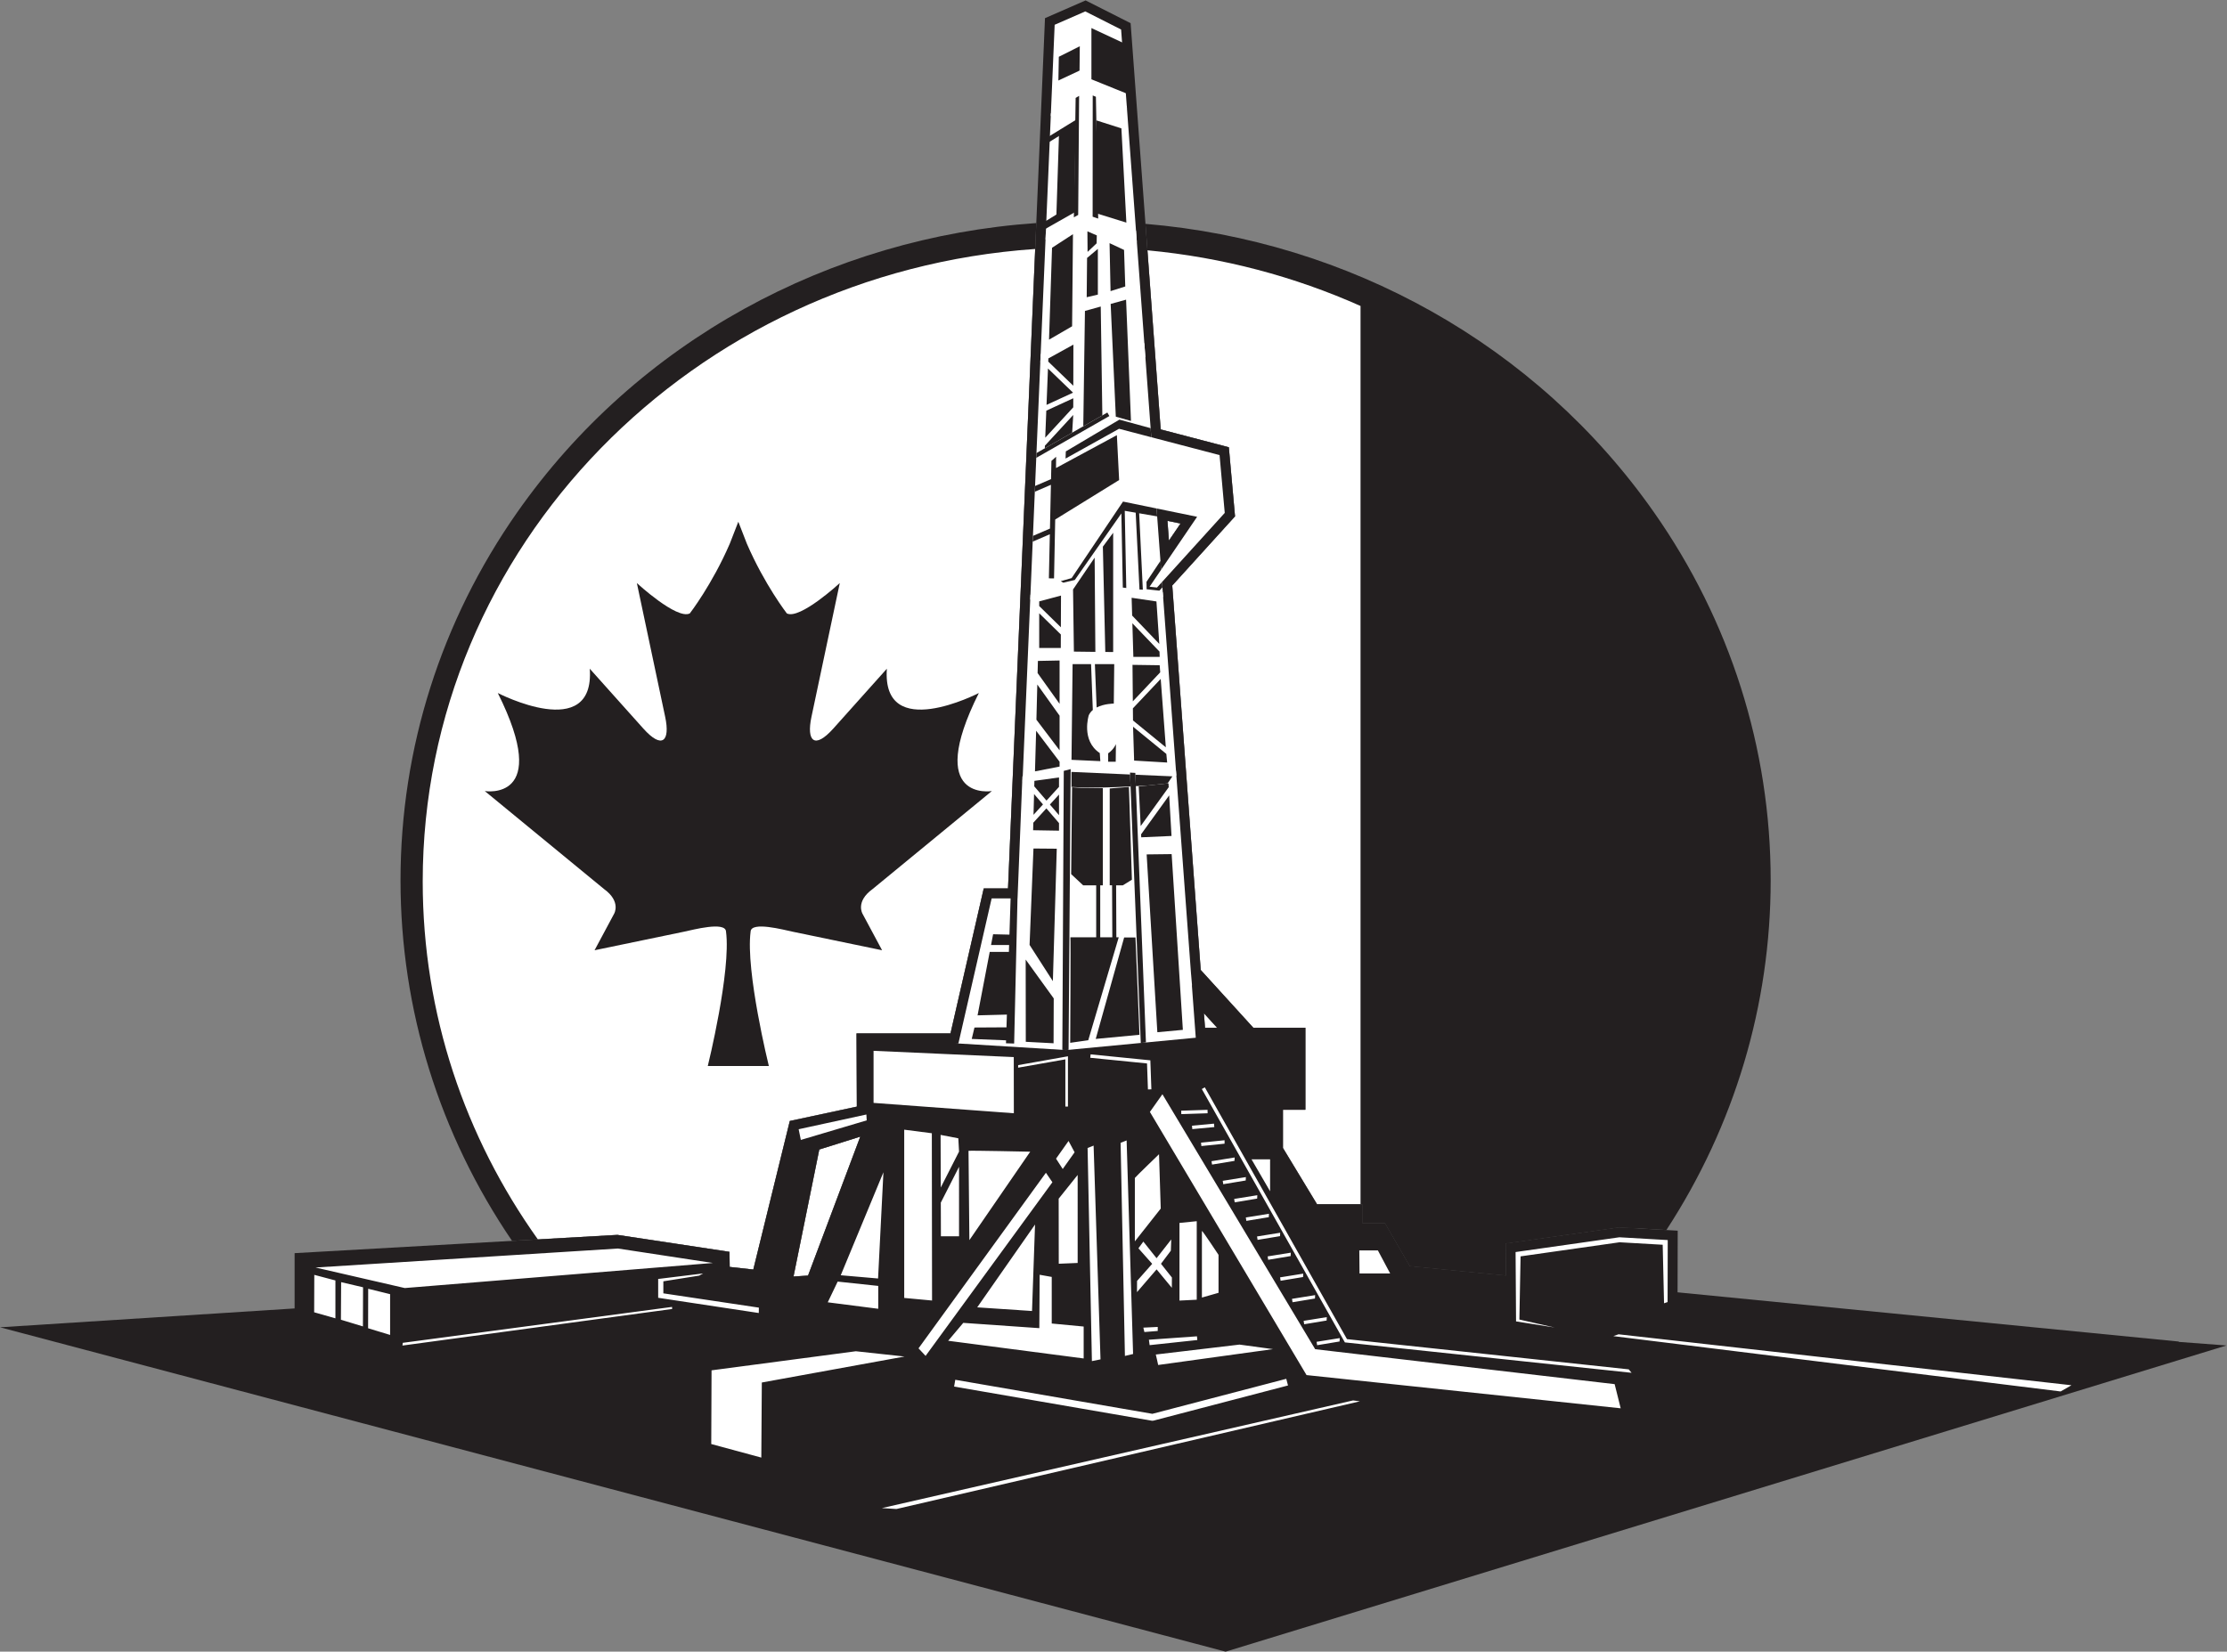 <?xml version="1.0" encoding="UTF-8" standalone="no"?>
<svg
   xmlns:dc="http://purl.org/dc/elements/1.1/"
   xmlns:cc="http://creativecommons.org/ns#"
   xmlns:rdf="http://www.w3.org/1999/02/22-rdf-syntax-ns#"
   xmlns:svg="http://www.w3.org/2000/svg"
   xmlns="http://www.w3.org/2000/svg"
   viewBox="0 0 731.827 542.907"
   height="542.907"
   width="731.827"
   xml:space="preserve"
   id="svg2"
   version="1.1"><rect x="0" y="0" width="731.827" height="542.907" fill="#808080" stroke="none"/><defs
     id="defs6" /><g
     transform="matrix(1.333,0,0,-1.333,0,542.907)"
     id="g10"><g
       transform="scale(0.1)"
       id="g12"><path
         id="path14"
         style="fill:#231f20;fill-opacity:1;fill-rule:evenodd;stroke:none"
         d="m 2823.85,3520.82 c 499.69,-42.02 963.06,-296.25 1254.14,-712.04 186.87,-266.95 287.15,-580.7 287.15,-906.79 0,-308.13 -89.57,-605.26 -257.12,-862.29 l -116.87,6.73 -279.54,-39.77 0.54,-78.976 -236.51,23.234 -61.28,106.152 h -55.6 v 46.27 h -112.01 l -83.98,138.71 v 94.17 h 55.32 v 202.21 h -128.28 l -129.76,142.59 -70.17,947.99 154.76,170.54 -15.25,170.41 -168.01,43.99 -37.53,506.87 z M 1262.27,1013.04 c -178.98,263.05 -274.887,570.1 -274.887,888.95 0,326.09 100.287,639.84 287.167,906.79 296.11,422.99 770.55,678.78 1280.13,714.03 L 2485,1882.03 h -59.87 l -81.92,-357.44 h -231.67 l 0.76,-180.55 -165.25,-35.4 -90.01,-366.343 -58.12,6.473 -0.57,37.207 -276.22,41.773 -259.86,-14.71 z m 729.72,-85.638 128.76,342.598 -101.02,-31.74 -63.52,-313.155 35.78,2.297 z m 886.08,1861.078 3.6,-48.65 28.58,42.04 -32.18,6.61 z m 89.88,-1214.21 2.66,-35.84 h 29.96 l -32.62,35.84 v 0" /><path
         id="path16"
         style="fill:#231f20;fill-opacity:1;fill-rule:evenodd;stroke:none"
         d="m 2828.44,3458.92 c 827.54,-73.74 1475.44,-742.58 1475.44,-1556.93 0,-316.95 -98.24,-611.81 -266.93,-858.19 l -45.8,2.63 -279.54,-39.77 0.54,-78.976 -236.51,23.234 -61.28,106.152 h -55.6 v 46.27 h -112.01 l -83.98,138.71 v 94.17 h 55.32 v 202.21 h -128.28 l -129.76,142.59 -70.17,947.99 154.76,170.54 -15.25,170.41 -168.01,43.99 -32.94,444.97 z M 1334.25,1017.11 c -180.1,251.65 -285.59,556.41 -285.59,884.88 0,823.51 662.53,1498.32 1503.41,1559.29 L 2485,1882.03 h -59.87 l -81.92,-357.44 h -231.67 l 0.76,-180.55 -165.25,-35.4 -90.01,-366.343 -58.12,6.473 -0.57,37.207 -276.22,41.773 -187.88,-10.64 z m 657.74,-89.708 128.76,342.598 -101.02,-31.74 -63.52,-313.155 35.78,2.297 z m 886.08,1861.078 3.6,-48.65 28.58,42.04 -32.18,6.61 z m 89.88,-1214.21 2.66,-35.84 h 29.96 l -32.62,35.84 v 0" /><path
         id="path18"
         style="fill:#ffffff;fill-opacity:1;fill-rule:evenodd;stroke:none"
         d="m 2828.68,3455.59 c 186.08,-17.36 362.95,-64.86 525.35,-137.27 V 1103.34 h -107.28 l -83.98,138.71 v 94.17 h 55.32 v 202.21 h -128.28 l -129.76,142.59 -70.17,947.99 154.76,170.54 -15.25,170.41 -168.01,43.99 -32.7,441.64 z M 1325.97,1016.64 c -179.07,251.19 -283.88,555.09 -283.88,882.55 0,825.6 665.94,1501.7 1509.87,1559.67 L 2485,1882.03 h -59.87 l -81.92,-357.44 h -231.67 l 0.76,-180.55 -165.25,-35.4 -90.01,-366.343 -58.12,6.473 -0.57,37.207 -276.22,41.773 -196.16,-11.11 z m 666.02,-89.238 128.76,342.598 -101.02,-31.74 -63.52,-313.155 35.78,2.297 z m 886.08,1861.078 3.6,-48.65 28.58,42.04 -32.18,6.61 z m 89.88,-1214.21 2.66,-35.84 h 29.96 l -32.62,35.84 v 0" /><path
         id="path20"
         style="fill:#231f20;fill-opacity:1;fill-rule:evenodd;stroke:none"
         d="m 2343.21,1524.59 81.92,357.44 H 2485 l 91.14,2146.03 100.13,43.72 110.96,-56.14 74.15,-1001.69 168.01,-43.99 15.25,-170.41 -154.76,-170.54 70.17,-947.99 129.76,-142.59 h 128.28 v -202.21 h -55.32 v -94.17 l 83.98,-138.71 h 112.01 v -46.27 h 55.6 l 61.28,-106.152 236.51,-23.234 -0.54,78.976 279.54,39.77 144.78,-8.34 -0.37,-151.988 1235.41,-121.336 -0.04,-0.879 117.74,-8.867 -119.97,-36.719 -0.01,-0.149 h -0.5 L 3021.39,0 0,799.875 l 726.27,46.492 0.003,136.317 795.857,45.066 276.22,-41.773 0.57,-37.207 58.12,-6.473 90.01,366.343 165.25,35.4 -0.76,180.55 h 231.67 z M 1991.99,927.402 2120.75,1270 l -101.02,-31.74 -63.52,-313.155 35.78,2.297 z m 886.08,1861.078 3.6,-48.65 28.58,42.04 -32.18,6.61 z m 89.88,-1214.21 2.66,-35.84 h 29.96 l -32.62,35.84 v 0" /><path
         id="path22"
         style="fill:#231f20;fill-opacity:1;fill-rule:evenodd;stroke:none"
         d="m 2136.15,1500.08 h 226.6 l 81.91,357.44 h 63.82 l 91.5,2154.2 75.53,32.98 88.29,-44.68 c 24.79,-334.97 49.33,-670.28 74.42,-1005.35 l 168.28,-44.06 12.77,-142.55 -154.62,-170.37 71.58,-966.91 142.75,-156.85 h 114.59 v -153.2 h -55.31 v -125.52 l 94.67,-156.38 h 28.2 73.12 v -46.27 h 65.96 l 60.5,-104.806 276.14,-27.121 -0.58,84.777 255.91,36.42 119.19,-6.88 L 4111,863.887 5345.34,742.656 5326.63,742.645 5357,740.359 3020.91,25.488 151.832,785.027 l 598.949,38.352 0.004,136.141 770.195,43.61 253.18,-38.286 0.59,-38.039 100.96,-11.25 91.48,372.335 169.74,36.92 -0.78,175.27 z m -126.79,-596.123 151.48,403.053 -1.12,0.94 -161.13,-50.64 -72.77,-358.708 83.54,5.355 z M 2851.23,2819 l 11.18,-151.09 88.77,130.58 -99.95,20.51 z m 87.03,-1175.7 9.58,-129.37 h 108.17 l -117.75,129.37 v 0" /><path
         id="path24"
         style="fill:#ffffff;fill-opacity:1;fill-rule:evenodd;stroke:none"
         d="m 2590.41,3786.5 9.57,225.22 75.53,32.98 88.29,-44.68 c 5.09,-68.81 8.38,-113.07 14.4,-194.59 l -99.59,31.31 -88.2,-50.24 v 0" /><path
         id="path26"
         style="fill:#ffffff;fill-opacity:1;fill-rule:evenodd;stroke:none"
         d="m 2577.48,3482.18 13.22,311.17 82.54,53.93 104.53,-36.01 24.79,-334.76 -142.09,38.86 -82.99,-33.19 v 0" /><path
         id="path28"
         style="fill:#ffffff;fill-opacity:1;fill-rule:evenodd;stroke:none"
         d="m 2564.63,3179.34 13.5,317.98 88.14,46.79 134.24,-39.91 23.12,-312.41 -259,-12.45 v 0" /><path
         id="path30"
         style="fill:#ffffff;fill-opacity:1;fill-rule:evenodd;stroke:none"
         d="m 2539.77,2594.14 25.7,605.2 119.22,66.88 136.4,-40.03 17.13,-231.52 168.28,-44.06 12.77,-142.55 -154.62,-170.37 2.76,-37.27 -233.19,19.06 -94.45,-25.34 z m 311.46,224.86 11.18,-151.09 88.77,130.58 -99.95,20.51 v 0" /><path
         id="path32"
         style="fill:#231f20;fill-opacity:1;fill-rule:evenodd;stroke:none"
         d="m 2545.84,2737.21 0.61,14.15 41.96,18.06 2.35,107.93 -39.69,-17.09 0.6,14.15 39.39,16.96 0.98,44.94 11.52,10.17 -0.22,-27.76 150.01,81.03 5.59,-110.64 -157.61,-97.36 -2.87,-145.26 -12.72,0.2 2.37,108.72 -42.27,-18.2 z m 8.78,206.6 0.5,11.8 174.74,99.95 4.95,-8.68 -180.19,-103.07 z m 218.16,-130.56 3.78,-192.69 -8.49,-0.17 -3.64,186.4 -114.84,-164.13 -28.18,-6.66 -6.41,3.76 26.77,7.56 126.7,188.67 82.76,-16.99 0.51,-6.91 0.03,-0.37 0.91,-12.22 -44.39,7.63 9.09,-188.97 -8.29,0.8 -9.36,189.65 -26.95,4.64 z m 91.87,-175.56 0.98,-13.19 -7.44,-8.19 -31.52,3.49 -0.31,18.28 34.43,51.72 1.61,-21.71 0.01,-0.18 -28.45,-41.86 18.29,-2.02 12.4,13.66 z m -26.88,363.16 0.45,-6.18 -79.58,20.84 -131.8,-73.44 0.62,17.66 132.14,78.34 76.95,-21.07 1.22,-16.15 v 0" /><path
         id="path34"
         style="fill:#ffffff;fill-opacity:1;fill-rule:evenodd;stroke:none"
         d="m 2520.73,2145.78 19.56,460.62 109.69,31.26 216.54,-25.32 33.45,-451.76 -379.24,-14.8 v 0" /><path
         id="path36"
         style="fill:#ffffff;fill-opacity:1;fill-rule:evenodd;stroke:none"
         d="m 2356.72,1500.08 h 6.03 l 81.91,357.44 h 46.71 l -11.41,-357.3 20.15,-0.6 8.26,357.9 h 0.11 l 12.02,300.9 117.71,25.68 260.9,-11.85 37.12,-501.47 0.06,-0.07 2.37,-27.85 -0.4,0.44 9.58,-129.37 -319.57,-30.45 -271.55,16.6 v 0" /><path
         id="path38"
         style="fill:#231f20;fill-opacity:1;fill-rule:evenodd;stroke:none"
         d="m 2825.02,1502.23 -12.7,-1.21 -26.58,666.62 13.12,-0.7 26.16,-664.71 z m -190.74,-18.17 -6.01,-0.58 -9.36,0.58 3.56,687.86 16.96,4.39 -5.15,-692.25 v 0" /><path
         id="path40"
         style="fill:#231f20;fill-opacity:1;fill-rule:evenodd;stroke:none"
         d="m 2402.3,1539.09 92.56,0.54 v -32.72 l -99.33,4 6.77,28.18 z m 348.75,698.92 c 0,0 -4.8,-12.76 -19.16,-22.87 v -20.59 h 18.62 l 0.54,43.46 z m -38.74,-348.26 0.01,-128.18 h 29.8 l -0.59,128.18 h -5.8 v 238.83 l 47.23,3.71 c 0,8.51 7.45,-228.72 7.45,-228.72 l -22.35,-13.82 h -16.56 l 0.58,-128.18 h 5.85 c -24.53,-82.87 -49.9,-168.58 -75.13,-253.82 l -44.52,-6.37 c 0,0 1.54,261.26 0.5,260.19 h 63.58 v 128.18 h -32.17 l -29.53,27.65 2.22,214.1 c 28.25,-2.45 49.89,-1.5 75.83,-2.18 v -239.57 h -6.4 z m -101.49,1856.95 40.68,24.19 -2.65,-218.71 -45.05,-23.67 7.02,218.19 z m 70.3,-295.03 -0.4,50.67 23.14,-9.98 -0.4,-19.55 -22.34,-21.14 z m -96.64,-262.68 61.7,34.05 -0.24,-101.43 -61.77,59.56 0.31,7.82 z m 150.84,284.26 2.45,-118.29 36.27,11.49 -2.98,90.1 -35.74,16.7 z m -55.43,-36.49 26.59,22.34 v -112.76 l -27.5,-6.39 0.91,96.81 z m -86.37,25.1 51.6,33.51 -2.13,-227.12 -56.9,-32.98 7.43,226.59 z m 81.13,-155.75 38.94,10.85 3.94,-268.45 -46.98,-26.87 4.1,284.47 z m 63.4,17.23 37.99,10.54 12.07,-299.09 -37.39,10.57 -12.67,277.98 z m -92.74,-218.8 -65.36,-30.1 3.55,89.7 61.81,-59.6 z m 0.57,-13.77 -0.06,-22.39 -69.08,-74.9 2.64,66.67 66.5,30.62 z m -0.1,-41.23 -2.62,-43.58 -67.46,-38.58 0.26,6.46 69.82,75.7 z m -35.53,883.27 51.7,25.96 -0.63,-60 -52.12,-24.47 1.05,58.51 z m 158.23,34.46 -77.87,36.37 v -126.37 l 86.8,-35.11 -8.93,125.11 z m -65.77,-191.25 0.65,-229.36 73.4,-22.77 -12.24,232.34 -61.81,19.79 z m -140.81,-1186.16 53.72,14.36 -0.32,-78.22 -53.4,52.37 v 11.49 z m 83.39,29.36 53.26,78.49 1.78,-232.33 -52.93,0.66 -2.11,153.18 z m 73.52,105.59 25.41,34.3 v -294.13 l -19.42,0.21 -5.99,259.62 z m -74.62,-289.61 h 45.57 l 4.27,-113.17 c -4.17,-3.49 -7.66,-7.75 -9.97,-12.96 0,0 -19.68,-62.14 27.13,-93.21 l 1.4,-19.95 -71.09,3.27 2.69,236.02 z m 54.99,0 h 47.67 l -1.07,-97.33 c 0,0 -23.62,0 -42.32,-9.65 l -4.28,106.98 z m -140.51,7.85 53.46,1.06 v -106.88 l -54.2,75.88 0.74,29.94 z m 53.46,-135.03 v -85.38 l -57.12,75.47 c 0.79,30.37 1.56,61.32 2.2,86.78 l 54.92,-76.87 z m 0,-113.54 v -11.95 l -60.65,-11.81 2.83,100.16 57.82,-76.4 z m 179.75,238.89 67.01,-0.94 1.32,-17.5 -67.51,-71.47 -0.82,89.91 z m 69.55,-34.64 12.63,-168.67 -80.93,66.15 -0.28,29.93 68.58,72.59 z m 13.85,-184.95 2.04,-21.28 -81.44,4.8 -2.62,83.5 82.02,-67.02 z m -85.55,385.01 1.29,-43.9 66.93,-69.91 -7.04,104.77 -61.18,9.04 z m 1.84,-62.89 2.43,-82.85 h 64.89 l -0.38,12.94 -66.94,69.91 z m -176.34,-27.66 -0.14,-33.27 h -53.2 l 0.01,85.57 53.33,-52.3 z m -65.15,-360.9 60.63,8.4 v -23.27 l -30.83,-33.81 -30.17,35.13 c 0.22,8.57 0.37,13.89 0.37,13.55 z m 60.63,-33.78 v -50.82 l -22.47,26.18 22.47,24.64 z m 0,-70.36 v -18.73 l -63.83,1.08 0.48,18.56 32.23,35.33 31.12,-36.24 z m -62.84,20.37 1.33,51.25 22.03,-25.64 -23.36,-25.61 z m 340.53,-96.87 27.65,-433.39 -62.91,-5.84 -26.37,438.49 61.63,0.74 z m -0.33,44.71 -5.76,100.11 -69.25,-96.02 0.37,-7.39 74.64,3.3 z m -6.91,120.26 -0.55,9.53 -73.39,-7.45 4.83,-97.9 69.11,95.82 z m -179.92,-620.71 107.87,10.22 -9.89,239.99 -27.93,-0.08 -70.05,-250.13 z m -153.49,469.54 57.43,-0.49 -9.59,-326.58 -57.44,89.35 9.6,237.72 z m -19.2,-273.86 69.15,-95.75 -0.4,-110.64 -68.48,3.6 -0.27,202.79 z m -118.61,-137.56 29.96,156.5 h 53.01 v -154.36 l -82.97,-2.14 z m 33.22,173.52 5.07,26.48 44.68,-1.06 v -25.42 h -49.75 v 0" /><path
         id="path42"
         style="fill:#ffffff;fill-opacity:1;fill-rule:nonzero;stroke:none"
         d="m 3990.12,782.617 1116.58,-125.652 -26.79,-15.293 -1102.62,136.422 12.83,4.523 z m -2021.25,505.633 166.97,36.33 0.79,-14.44 -162.36,-48.26 -5.4,26.37 z M 3351.04,989.504 h 45.75 l 30.31,-56.914 h -75.54 l -0.52,56.914 z m -265.69,224.456 h 45.74 v -78.71 l -45.74,78.71 z m 936.83,-526.284 -704.49,74.726 -2.24,0.196 -1.11,1.972 -351.57,622.85 3.69,2.08 3.68,2.07 10.6,-18.78 339.87,-602.099 191.36,-20.535 503.2,-54.004 7.01,-8.476 z m -1868.63,793.944 345.63,-15.42 0.21,-138.5 -345.84,25.52 v 128.4 z M 777.836,947.297 997.832,896.66 1757.3,958.477 1523.48,994.109 777.836,947.297 Z m 129.84,-52.434 54.043,-13.3 V 781.035 l -54.254,16.485 0.211,97.343 z m -66.699,16.328 54.043,-12.656 -0.325,-96.492 -54.25,16.492 0.532,92.656 z m -66.172,17.981 52.074,-13.781 v -93.399 l -52.391,14.891 0.317,92.289 z m 1290.265,-16.613 100,-10.645 v -56.375 l -124.46,15.957 24.46,51.063 z m 800.57,462.001 376.58,-628.701 738.27,-86.171 14.89,-59.571 -774.44,81.914 -386.17,648.919 30.87,43.61 z m 95.21,-119.31 57.98,5.84 0.03,-8.45 -57.18,-5.84 -0.83,8.45 z m -22.31,41.75 54.25,5.05 0.76,-8.44 -54.24,-5.06 -0.77,8.45 z m -26.61,36.98 64.89,2.13 0.26,-8.47 -64.88,-2.13 -0.27,8.47 z m 74.73,-124.51 57.05,9.17 -0.4,-8.37 -55.32,-9.18 -1.33,8.38 z m -476.66,236.89 119.02,21.14 3.73,0.66 v -124.01 h -6.38 v 116.4 l -116.47,-20.47 0.1,6.28 z m 267.38,-185.73 15.95,-526.587 -20.15,-4.785 -10.64,525.512 14.84,5.86 z m -174,-44.9 30.85,43.61 14.9,-27.91 -29.26,-41.22 -16.49,25.52 z M 2229.11,872.273 v 414.887 l 68.08,-8.78 0.54,-412.482 -68.62,6.375 z m -156.47,55.918 105.21,253.939 -13.2,-261.915 -92.01,7.976 z m 246.14,346.099 43.7,-8.4 1.78,-32.75 -45.08,-88.62 -0.4,129.77 z m 45.48,-78.66 V 1024.3 h -44.69 l -0.26,83.45 0.2,-0.11 44.75,87.99 z m 23.35,39.39 2.13,-220.21 149.99,218.08 c 0,0 -148.93,3.2 -152.12,2.13 z m 190.82,-54.07 15.96,-23.41 -312.62,-428.204 -17.42,18.641 314.08,432.973 z m -169.37,-331.88 142.55,204.26 -7.45,-213.291 -135.1,9.031 z m -71.61,-82.429 37.23,44.152 187.5,-13.039 0.8,131.648 29.79,-5.32 V 809.188 l 78.73,-7.438 v -78.723 l -334.05,43.614 z m 272.43,350.379 46.8,58.51 V 958.516 l -46.57,-1.934 -0.23,160.438 z m 86.11,130.84 17.02,-527.118 -21.21,-4.258 -10.64,525.516 14.83,5.86 z m 153.32,-515.126 206.37,24.473 82.45,-11.172 -282.97,-39.101 c 0,0 -5.59,25.8 -5.85,25.8 z m -46.21,181.438 37.32,42.223 -33.96,38.226 12.13,16.589 32.62,-41.015 36.17,46.275 -0.96,-27.622 -24.33,-32.336 26.93,-33.856 -0.18,-25.359 -37.54,45.41 -48.37,-56.156 0.17,27.621 z m -5.42,253.958 v -156.37 l 63.82,80.85 -4.25,134.03 c 0,0 -57.45,-55.31 -59.57,-58.51 z m 110.01,-110.9 V 865.742 l 42.56,2.129 v 193.609 l -42.56,-4.25 z M 2963,1037.56 V 873.203 l 40.96,11.699 v 93.614 c 0,0 -39.36,59.574 -40.96,59.044 z m -144.41,-238.537 35.5,1.731 v -9.914 l -32.91,-2.656 -2.59,10.839 z m 13.72,-29.843 118.45,8.437 0.9,-9.14 -117.54,-12.637 -1.81,13.34 z m -1078.9,-257.2 123.41,-33.394 1.24,185.125 351.85,64.07 -120.04,13.02 -355.74,-47.071 -0.72,-181.75 z m 1076.53,874.39 -2.26,64.11 -139.93,13.99 0.84,8.45 143.61,-14.37 3.69,-0.37 0.13,-3.7 2.4,-67.81 -8.48,-0.3 z m 184.38,-225.31 57.05,9.19 -0.4,-8.39 -55.32,-9.16 -1.33,8.36 z m 28.19,-44.67 57.05,9.18 -0.4,-8.38 -55.31,-9.18 -1.34,8.38 z m 28.72,-45.75 57.05,9.17 -0.4,-8.36 -55.31,-9.18 -1.34,8.37 z m 27.66,-46.8 57.05,9.17 -0.39,-8.37 -55.32,-9.18 -1.34,8.38 z m -1228.33,-188.75 -242.54,36.699 -5.46,0.816 v 46.438 l 110.8,13.602 -9.7,-5.379 -88.34,-14.004 v -29.676 l 235.49,-35.246 -0.25,-13.25 z m 303.45,-481.086 1161.67,265.527 16.83,-2.207 L 2210,351.805 l -35.99,2.199 z m 951.06,620.684 57.04,9.179 -0.39,-8.379 -55.33,-9.172 -1.32,8.372 z m 30.63,-51.7 57.05,9.18 -0.39,-8.379 -55.33,-9.18 -1.33,8.379 z m 29.36,-52.98 57.05,9.18 -0.4,-8.379 -55.32,-9.168 -1.33,8.367 z m 28.73,-54.246 57.04,9.168 -0.39,-8.379 -55.32,-9.168 -1.33,8.379 z m 31.91,-51.699 57.05,9.167 -0.39,-8.367 -55.33,-9.179 -1.33,8.379 z m 491.74,50.339 -1.17,171.008 255.91,36.42 119.19,-6.88 -0.37,-152.891 -8.73,-2.938 -3.34,144.279 -106.23,6.12 -244.11,-34.735 -2.98,-155.801 87.02,-19.668 -95.19,15.086 z m -1382.45,-143.953 485.88,-83.945 330.11,86.328 4.25,-16.426 -331.9,-86.797 -3.56,-0.168 -487.64,84.25 2.86,16.758 z m -1362.052,91.102 663.812,88.566 0.23,-5.109 -664.812,-90.164 0.77,6.707 v 0" /><path
         id="path44"
         style="fill:#231f20;fill-opacity:1;fill-rule:nonzero;stroke:none"
         d="m 2701.66,3834.2 5.65,-300.37 -13.71,4.65 0.21,298.96 7.85,-3.24 z m -41.39,2.21 -2.28,-293.56 -10.67,-5.97 4.39,294.5 8.56,5.03 v 0" /><path
         id="path46"
         style="fill:#231f20;fill-opacity:1;fill-rule:nonzero;stroke:none"
         d="m 2576.27,3526.61 76.7,47.05 -1.28,-22.98 -75.07,-42.59 -0.35,18.52 z m 3.87,206.24 74.6,45.88 0.78,-13.67 -74.59,-45.88 -0.79,13.67 v 0" /><path
         id="path48"
         style="fill:#231f20;fill-opacity:1;fill-rule:evenodd;stroke:none"
         d="m 2641.43,2169.38 144.5,-6.38 1.17,-29.43 c -50.61,-2.61 -94.76,-4.33 -145.62,-1.28 l -0.05,37.09 z m 157.6,-6.96 91.22,-3.97 -11.88,-17.49 -52.73,-5.35 c -7.95,-0.43 -16.53,-0.89 -25.5,-1.36 l -1.11,28.17 v 0" /><path
         id="path50"
         style="fill:#231f20;fill-opacity:1;fill-rule:evenodd;stroke:none"
         d="m 1841.17,2732.16 c 43.78,-101.27 98.59,-171.98 98.59,-171.98 32.09,-16.04 130.49,74.88 130.49,74.88 l -69.86,-330.16 c -12.57,-59.49 7.32,-80.7 54.05,-28.47 l 131.87,147.38 c -12.84,-183.98 226.76,-59.9 226.76,-59.9 -134.78,-269.55 32.09,-241.74 32.09,-241.74 l -294.15,-241.74 c -42.79,-31.03 -24.61,-60.98 -24.61,-60.98 l 48.14,-89.83 -220.71,45.79 c -21.01,4.36 -102.21,26.21 -103.4,0.2 -12.83,-97.34 44.93,-331.36 44.93,-331.36 h -60.97 -28.53 -60.98 c 0,0 57.76,234.02 44.92,331.36 -1.17,26.01 -82.38,4.16 -103.38,-0.2 l -220.72,-45.79 48.13,89.83 c 0,0 18.19,29.95 -24.6,60.98 l -294.15,241.74 c 0,0 166.87,-27.81 32.09,241.74 0,0 239.6,-124.08 226.76,59.9 l 131.87,-147.38 c 46.73,-52.23 66.62,-31.02 54.04,28.47 l -69.86,330.16 c 0,0 98.41,-90.92 130.5,-74.88 0,0 54.81,70.71 98.59,171.98 l 21.05,54.14 21.05,-54.14 v 0" /></g></g></svg>